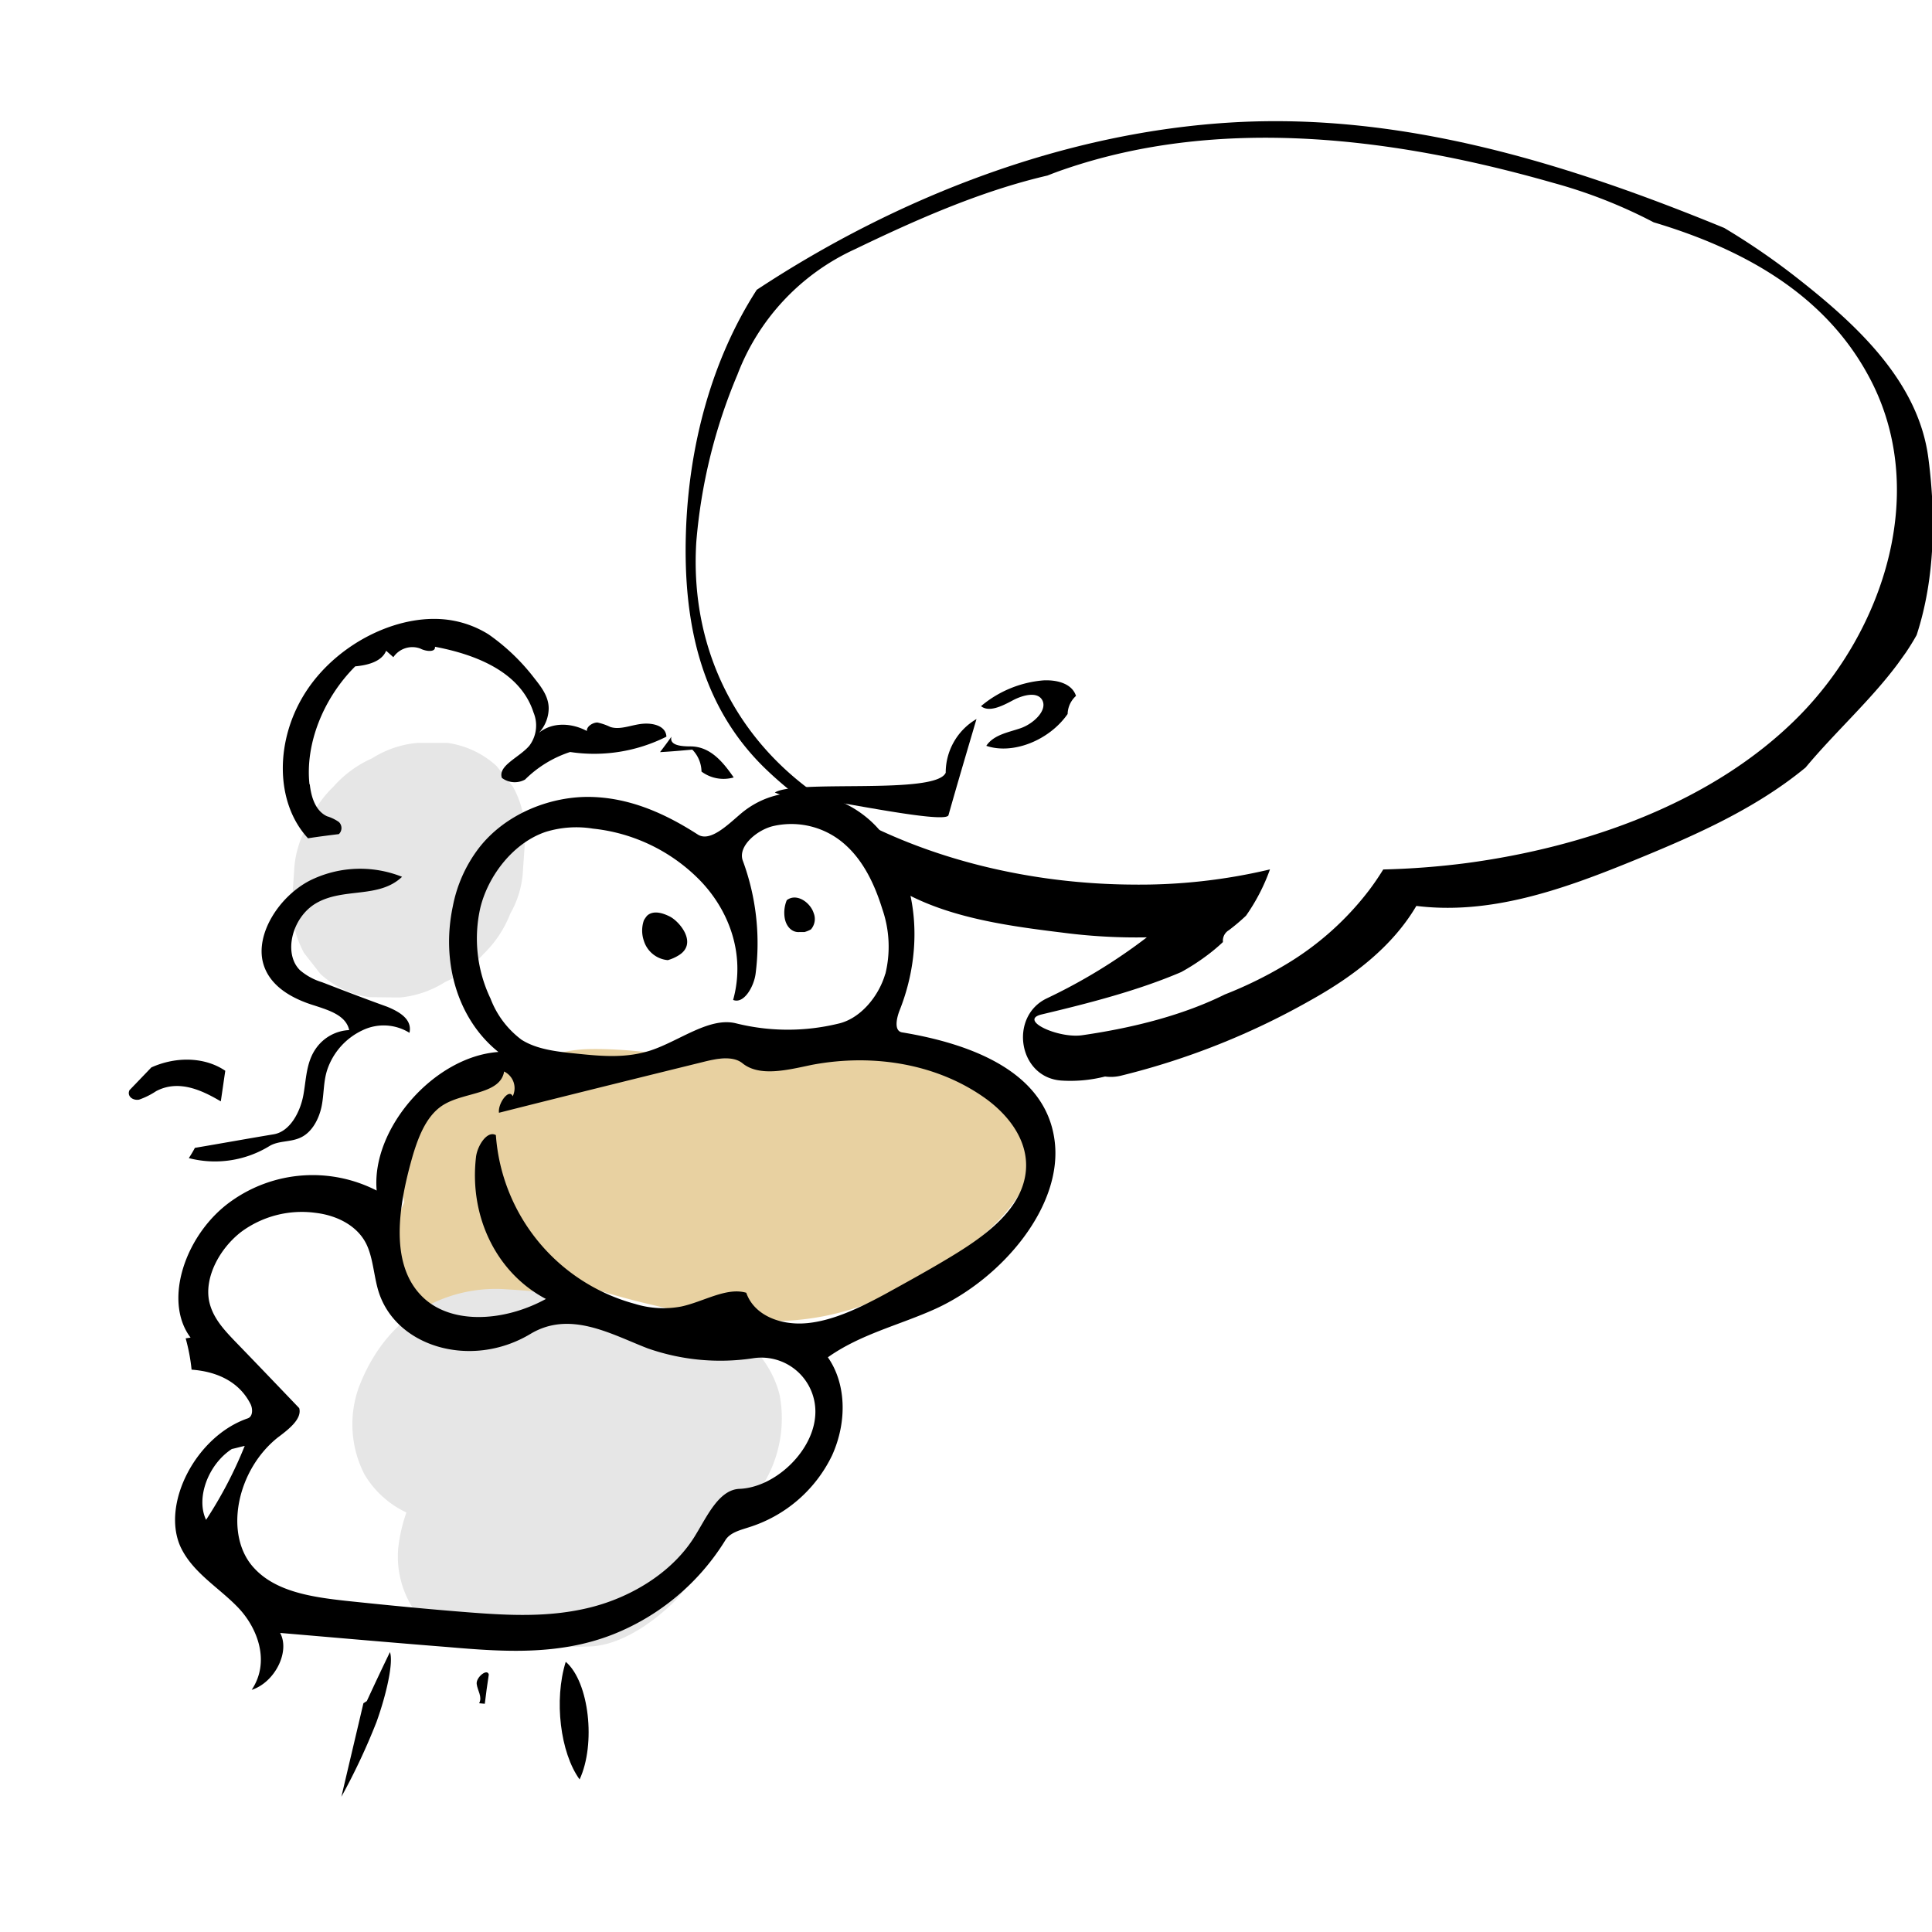<svg id="f4aae143-75c3-4275-98ef-d6d35a5a1df7" data-name="Layer 1" xmlns="http://www.w3.org/2000/svg" viewBox="0 0 300 300"><defs><style>.\35 7e177dc-493a-4753-909c-f210cb465e68{fill:#fff;}.\34 fc7ccc2-c987-4219-b38e-449adc20cec4{fill:#e8d1a1;}.\37 48ed487-b75d-466d-a532-24358160b6de{fill:#e6e6e6;}</style></defs><path d="M278.73,42.91a107.76,107.76,0,0,0-11-7.52C243.49,25.44,218,17.49,191.51,19c-26.17,1.5-52.07,11.54-74,26-7.1,11-10.58,24.44-11,37.69-.43,13.59,2.12,26.64,12.14,36.48a57.13,57.13,0,0,0,10.64,8.16,11.7,11.7,0,0,0,1.78,2.85c7.32,11.12,21.53,13.12,33.93,14.64a88.19,88.19,0,0,0,13.08.73,86.55,86.55,0,0,1-15.52,9.47c-5.92,2.81-4.46,12.33,2.28,12.77a21.75,21.75,0,0,0,6.75-.63,6.66,6.66,0,0,0,2.52-.14,115.35,115.35,0,0,0,29.5-11.76c6.48-3.62,12.58-8.24,16.32-14.59,11.39,1.41,22.46-2.46,33.14-6.8,9.57-3.9,19.3-8.09,27.3-14.69,4.57-5.49,10.05-10.38,14.3-16.08l1.27-1.77c.59-.88,1.15-1.78,1.67-2.71,2.87-8.74,3-18.6,1.82-27.52C297.85,59,287.9,50.07,278.73,42.91Zm5.64,35.79A188.12,188.12,0,0,1,279,101.29a7.1,7.1,0,0,0-.32,2.4,9.94,9.94,0,0,0-1.9.77,7.57,7.57,0,0,0-3.68,3.27c-6.88,6-15.2,9.67-23.64,13.14-8.74,3.6-18.89,8.27-28.58,6.53.19-.38.38-.75.56-1.13,2.49-5.29-4.17-11.09-9.16-8.43a11.31,11.31,0,0,0-6.19,8.54q-.37.59-.78,1.14a7,7,0,0,0-9-.6c-5.09,3.8-11.24,5.12-17.5,5.31a6.26,6.26,0,0,0-5.53-4.09q-6.21-.72-12.28-2a6.94,6.94,0,0,0-1.32-.59c-9.89-3.21-20.09-6.41-28.37-13-7.49-5.92-11-13.76-11.41-23.22-.75-16.91,3.79-36.24,17.76-47.08,7.76-6,17.7-8.34,27.22-9.81A188.4,188.4,0,0,1,199,30.27c21.29.62,42.83,5.29,61.27,16.31a102.76,102.76,0,0,1,13.85,9.88c3.83,3.26,8.06,7,10.42,11.47a18.14,18.14,0,0,1,1.85,6.62A7.91,7.91,0,0,0,284.37,78.7Z"/><path class="57e177dc-493a-4753-909c-f210cb465e68" d="M290,58.11c-7-12.76-19.76-19.57-33.22-23.59a77.62,77.62,0,0,0-15.51-6.1c-24.46-7-51.63-10.56-76.15-2.08-.83.28-1.66.6-2.48.92-10.42,2.42-20.56,6.94-29.87,11.43a35.14,35.14,0,0,0-18.26,19.48,84.39,84.39,0,0,0-6.39,26c-1.09,17.55,7.16,32.79,22.36,41.56,13.6,7.85,29.93,11.56,45.56,11.63A87.63,87.63,0,0,0,197.2,135a30,30,0,0,1-3.72,7.19,31.63,31.63,0,0,1-2.66,2.25,1.89,1.89,0,0,0-.92,1.84,27.65,27.65,0,0,1-2.55,2.13,34.18,34.18,0,0,1-3.93,2.53c-6.69,2.87-14.35,4.84-21.67,6.58-3.69.88,2.58,3.77,6.29,3.23,8.25-1.19,15.89-3.22,22.15-6.33a63,63,0,0,0,9.16-4.47,45.82,45.82,0,0,0,13.22-11.69c.76-1,1.51-2.1,2.22-3.25a123.3,123.3,0,0,0,13-1c18.38-2.47,38.12-9.29,51.45-22.71S299.84,75.85,290,58.11Z"/><path class="57e177dc-493a-4753-909c-f210cb465e68" d="M40.17,216.43a3.76,3.76,0,0,0-.33-.37c-.85-.81-1.73-1.58-2.62-2.34-3.75-3.19-6.88-7.17-6.46-12.87.55-7.57,7-13.94,14-17.1,3.55-1.61,7.26-2.2,10.84-3.66.44-.18.87-.37,1.3-.57-.28.11,1.38-.8,1.47-.86.5-.32,1-.66,1.49-1,0,0,1.64-1.33,1.31-1a23.66,23.66,0,0,0,7.91-13c0-.13,0-.21.07-.27s0-.28,0-.47,0-.25,0-.37a36.23,36.23,0,0,1-7.71-1.05,47.16,47.16,0,0,1-19.12-8.83c-2.48-1.91-2.48-5.89-.81-9.14a13.86,13.86,0,0,0,4.09-1.73c5.28-3.3,7.06-10.24,4.75-14.67-.88-1.7-1.69-3.43-2.46-5.19-.32-.75-.64-1.49-.94-2.25-.19-.47-.38-.93-.56-1.41l-.06-.17c-.43-1.22-.84-2.46-1.23-3.7a6.88,6.88,0,0,1,4.28,2.8,14.77,14.77,0,0,1,.53-2.83c2.92-10,14.16-15.1,22.88-13.43A20.48,20.48,0,0,1,88.73,115.7a26.93,26.93,0,0,1,14.61,2.17,17,17,0,0,1,7.34,7.08,13.46,13.46,0,0,1,5.72,1.76,16.64,16.64,0,0,1,16,5.14c5.81,6.46,7.61,16.49,3.26,25.89.86.37,1.71.79,2.54,1.25,1,.1,2,.22,2.92.37,5.69.92,11.41,3.1,15.06,7.21,9,10.15,2.58,25.84-9.72,34.77a72.42,72.42,0,0,1-8.19,4.77c-3.06,1.66-5.72,3.22-7.51,5.2-.39.44-1,1.38-.62.8-.08.21-.16.43-.23.65,0,.06,0,.14,0,.23a26.42,26.42,0,0,0,0,2.67,17.37,17.37,0,0,1-4.16,11.58,25.72,25.72,0,0,1-8.34,5.95c-1.17.58-2.39,1.07-3.54,1.69a22.07,22.07,0,0,0-1.82,1.32,10.3,10.3,0,0,0-2,2.48s-.41.69-.5.82c-.4.81-.74,1.76-1.21,2.56a15.11,15.11,0,0,1-11.38,7.59c-6.88.72-13.87.31-20.67.45-7.2.15-14.41.32-21.61.45-5.56.11-11.42,0-15.92-2.72-5.34-3.25-7.58-9.23-5.68-16.16a32.23,32.23,0,0,1,3.49-7.56c.55-.93,1.14-1.86,1.71-2.79.36-.58.72-1.15,1.06-1.74.09-.15.53-1,.76-1.41s.32-.82.4-1c-.14-.14-.17-.32-.1-.3a.37.37,0,0,1,0-.13Z"/><path class="4fc7ccc2-c987-4219-b38e-449adc20cec4" d="M62.5,187.29l.27-.6c-.58-3.15-.84-6.57.22-9.51,2.31-6.39,9.39-8.25,14.86-10.51a7.81,7.81,0,0,1,2.85-.61,21.72,21.72,0,0,1,10.8-3.16c6.38-.12,12.6,1,18.78,1.63h.07q10.53-1,21-1.29c10.51-.25,25-1.32,28.62,9.39a7.54,7.54,0,0,1,1.29,3.93,8.88,8.88,0,0,1-1.43,5.71c-3.27,8.8-14.58,15.31-22.76,19.14-11.92,5.58-24.32,4-35.2,1.35a121,121,0,0,1-11.77-3.31,11.59,11.59,0,0,1-6.59,3.94c-5.56,1.16-12.71,2.13-17.49-.07C60.29,200.69,59.84,193.46,62.5,187.29Z"/><path class="748ed487-b75d-466d-a532-24358160b6de" d="M55.73,215.39c1.71-4.49,4.69-9,9-11.67a22.72,22.72,0,0,1,14-3.51,127.93,127.93,0,0,1,34.86,7c3.74,1.25,6.71,5.87,7.51,9.61a19.6,19.6,0,0,1-2.77,13.95,26.06,26.06,0,0,1-8.28,8.11,20.94,20.94,0,0,1-5.54,10c-3.51,3.41-8.45,6.69-13.07,6.79l-12.89.28c-4.85.1-9-.53-12.33-3.64a14.88,14.88,0,0,1-4.38-11.94,24.38,24.38,0,0,1,1.27-5.51,15,15,0,0,1-6.5-5.89A17,17,0,0,1,55.73,215.39Z"/><path class="748ed487-b75d-466d-a532-24358160b6de" d="M47.66,128.34a17.19,17.19,0,0,1,4.12-6.19,17.4,17.4,0,0,1,6-4.4,15.73,15.73,0,0,1,7-2.39l4.73,0a14.17,14.17,0,0,1,7.61,3.6c.85,1.08,1.7,2.17,2.56,3.25a15.45,15.45,0,0,1,1.82,8.69l-.28,4a15.14,15.14,0,0,1-2,7,17.33,17.33,0,0,1-4.11,6.2,17.54,17.54,0,0,1-6,4.39,15.82,15.82,0,0,1-7,2.4l-4.73-.05a14.23,14.23,0,0,1-7.61-3.59l-2.55-3.26a15.44,15.44,0,0,1-1.83-8.68l.28-4A15.25,15.25,0,0,1,47.66,128.34Z"/><g id="a1e5f68f-a85f-45af-abad-d0f287a067f8" data-name="pdf24_17"><path d="M75.28,264.56c.17-1.49.39-3,.62-4.54-.23-1-2,.42-1.88,1.46s.92,2,.38,3"/><path d="M56.43,264.48c-1.12,4.77-2.3,9.75-3.42,14.52a98.52,98.52,0,0,0,5.45-11.6c1.54-4.27,2.66-9.26,2.09-10.86-1.26,2.6-2.39,5-3.59,7.6"/><path d="M87.84,258.07C86,264,87,272.16,90,276.31c2.55-5.49,1.49-15.1-2.12-18.24"/><path d="M126.35,141.79a2.47,2.47,0,0,1-.43,2.53,5,5,0,0,1-1,.41c-.27,0-.56,0-.81,0-1.13.08-2.06-.86-2.27-2.24a5.11,5.11,0,0,1,.33-2.71C123.7,138.61,125.83,140.14,126.35,141.79Z"/><path d="M107.5,116.4a5,5,0,0,1,1.43,3.41,5.73,5.73,0,0,0,5,.91c-1.62-2.33-3.58-4.79-6.67-4.82-1.36,0-3.37-.11-3-1.51-.59.84-1.18,1.62-1.77,2.4,1.67-.09,3.34-.24,5-.39"/><path d="M34.29,171c.23-1.55.46-3.17.69-4.73-3.06-2.09-7.5-2.31-11.48-.52l-3.4,3.54c-.42.94.54,1.64,1.5,1.46a11.89,11.89,0,0,0,2.65-1.32c3.51-1.85,7.13-.12,10,1.57"/><path d="M104.05,142.34c1.52.8,4.32,4.17,1.34,6a6.67,6.67,0,0,1-1.69.75,4.28,4.28,0,0,1-3.72-3,4.88,4.88,0,0,1,0-3.18,4.82,4.82,0,0,1,.48-.7,2.11,2.11,0,0,1,.23-.19C101.74,141.32,103.19,141.9,104.05,142.34Z"/><path d="M151.63,111.65a9.65,9.65,0,0,0-4.78,8.34c-1.55,3.49-23.27,1-26.53,3.07a9.06,9.06,0,0,0,4.29.76c1.58-.26,22.23,4.31,22.67,2.76,1.41-5,2.88-9.94,4.35-14.93"/><path d="M165.78,110.88a3.91,3.91,0,0,1,1.3-2.82c-.61-1.91-2.92-2.52-5.08-2.41a17.24,17.24,0,0,0-9.67,4c1.24,1,3.26,0,4.9-.88s3.92-1.44,4.64,0c.77,1.59-1.44,3.62-3.35,4.29s-4.19,1-5.37,2.75c4.1,1.4,9.76-.82,12.63-4.94"/><path d="M63.59,160.33c.44-2.11-1.67-3.26-3.46-4-3.42-1.23-6.77-2.52-10.12-3.81a9.47,9.47,0,0,1-3.43-1.87c-2.61-2.56-1.27-8.14,2.44-10.36,4.28-2.54,9.79-.69,13.41-4.14a17.54,17.54,0,0,0-14.35.6c-4.74,2.47-8.41,8.23-7.24,12.73.94,3.59,4.42,5.57,8,6.66,2.21.73,4.88,1.51,5.38,3.81a6.69,6.69,0,0,0-5.13,2.81c-1.58,2.2-1.53,4.9-2,7.37s-2,5.55-4.57,6c-4.09.68-8.17,1.42-12.26,2.11a18,18,0,0,1-.94,1.59,16.19,16.19,0,0,0,12.6-1.92c1.48-.83,3.24-.52,4.84-1.31,1.78-.86,2.82-3,3.19-4.86s.26-3.8.87-5.64A10.45,10.45,0,0,1,56.25,160a7.57,7.57,0,0,1,7.34.38"/><path d="M48.06,121.83c-.69-6.21,2.06-13.32,7.1-18.36,1.8-.16,4.09-.68,4.8-2.42l1.12,1a3.56,3.56,0,0,1,4.19-1.34c.8.43,2.39.64,2.27-.28,6.56,1.24,13.32,4,15.31,10.22a5.22,5.22,0,0,1-.65,5.14c-1.56,1.84-4.91,3.08-4.27,5a3.31,3.31,0,0,0,3.6.26,17.71,17.71,0,0,1,7-4.28,25,25,0,0,0,14.95-2.38c-.07-1.64-2-2.16-3.72-2s-3.46,1-5,.49a8.72,8.72,0,0,0-2-.69c-.71,0-1.7.62-1.63,1.32-2.12-1.15-5.18-1.54-7.44.27a5.66,5.66,0,0,0,1.51-3.77c0-1.94-1.24-3.44-2.33-4.83a32.12,32.12,0,0,0-7-6.67,15.76,15.76,0,0,0-5.72-2.18C62.41,95,52.7,99.6,47.66,107.17s-5,17.44.17,23c1.62-.26,3.18-.45,4.79-.65a1.3,1.3,0,0,0,0-1.88,6.41,6.41,0,0,0-1.84-.89c-1.78-.83-2.46-2.93-2.68-5"/><path d="M28,240.12c1.86,4.07,6,6.38,9,9.53s5,8.39,2.08,12.75c3.58-1.15,6-5.92,4.42-8.84,8.67.74,17.28,1.5,26,2.19,8.44.72,17.24,1.39,25.78-2a36.13,36.13,0,0,0,17.34-14.57c.74-1.21,2.31-1.58,3.59-2a21.45,21.45,0,0,0,13-11.2c2.39-5.3,2.15-11.21-.66-15.22,5.13-3.63,11.15-5,16.74-7.54,10.42-4.77,19.88-16.06,18.45-26.24-1.45-10.65-13.08-14.92-23.64-16.67-1.29-.19-.92-2.12-.41-3.42,3.89-9.78,2.79-20.47-2.76-27.55-4.8-6.11-15-9-22.06-2.85-2,1.72-4.64,4.28-6.51,3.1-4.83-3.11-10.29-5.67-16.51-5.84s-13.36,2.54-17.54,8a21.6,21.6,0,0,0-4,9c-1.86,8.82.84,17.6,7.08,22.6-10,.71-19.77,11.92-18.9,21.52a21.78,21.78,0,0,0-22.55,1.62c-7.11,5-10.7,15.45-6.35,21.21l-.76.12a29,29,0,0,1,.92,4.86c4,.29,7.42,1.91,9.15,5.34.36.72.4,1.95-.45,2.23C30.47,223,25.05,233.43,28,240.12Zm109.46-88.89c-1,3.47-3.88,7-7.37,7.74a33.17,33.17,0,0,1-15.73-.05c-4.14-1.08-8.79,2.68-13.29,4.18-3.77,1.23-7.49.92-11.14.55-3.13-.32-6.43-.61-8.93-2.19a14.29,14.29,0,0,1-4.83-6.4,21.57,21.57,0,0,1-1.57-14.16c1.24-5,5.16-10.06,10.15-11.73a16.16,16.16,0,0,1,7.33-.5,27.2,27.2,0,0,1,16.48,7.9c4.55,4.61,7.27,11.51,5.28,18.7,1.68.68,3.24-2.1,3.49-4.08a37,37,0,0,0-2-17.58c-.79-2.25,2.3-4.81,4.83-5.36a12.52,12.52,0,0,1,11.18,3c2.79,2.53,4.5,6.15,5.66,9.89A17.83,17.83,0,0,1,137.48,151.23Zm-12.17,54.23c-4,.38-8.17-1.16-9.41-4.72-3.08-.91-6.69,1.42-10.12,2.14a14.91,14.91,0,0,1-7.15-.41A29.3,29.3,0,0,1,77,176.26c-1.37-.77-2.91,1.71-3.09,3.44-1.07,9.31,3.25,18,10.86,22-6.66,3.65-15.12,4.05-19.48-.65-4.81-5.11-3.41-14-1.14-21.8.92-3,2.22-6.34,5-7.86,3.27-1.82,8.53-1.53,9.13-5a2.86,2.86,0,0,1,1.33,3.84c-.56-1.29-2.33,1.11-2.13,2.56,10.51-2.66,21.08-5.27,31.59-7.86,2.24-.57,4.77-1.06,6.28.22,2.64,2.08,6.94,1,10.67.21,9.92-1.88,19.82,0,27.11,5.28,4,2.92,7.42,7.62,5.79,13.11-1.47,4.95-6.53,8.52-11.18,11.34-3.41,2.07-6.93,4-10.45,5.94C133.43,203.1,129.37,205.07,125.31,205.46Zm-82,17.64c1.57-1.19,3.64-2.8,3.17-4.45-3.32-3.47-6.64-6.94-10-10.41-1.71-1.79-3.48-3.68-4-6.27-.7-3.68,1.63-8.09,5-10.69A15.85,15.85,0,0,1,49,188.33c3.36.4,6.46,2,7.86,4.79,1,2,1.16,4.62,1.77,6.9,2.4,9.06,14.43,12.69,23.72,7.12,6.14-3.7,12.46,0,18.19,2.22a34.06,34.06,0,0,0,16.39,1.55,8.39,8.39,0,0,1,9.63,9.23c-.57,5.48-6.34,10.85-11.76,11.05-3.1.14-4.92,4.08-6.66,6.94-3.44,5.9-10,9.83-16.35,11.44s-12.68,1.28-18.82.81c-6.43-.5-12.8-1.12-19.22-1.8-5.3-.58-10.94-1.41-14.31-5.11C34.73,238.4,36.69,228.22,43.28,223.1ZM36,225c.66-.14,1.33-.34,2-.48A65.58,65.58,0,0,1,32,236C30.39,232.65,32.3,227.41,36,225Z"/></g></svg>